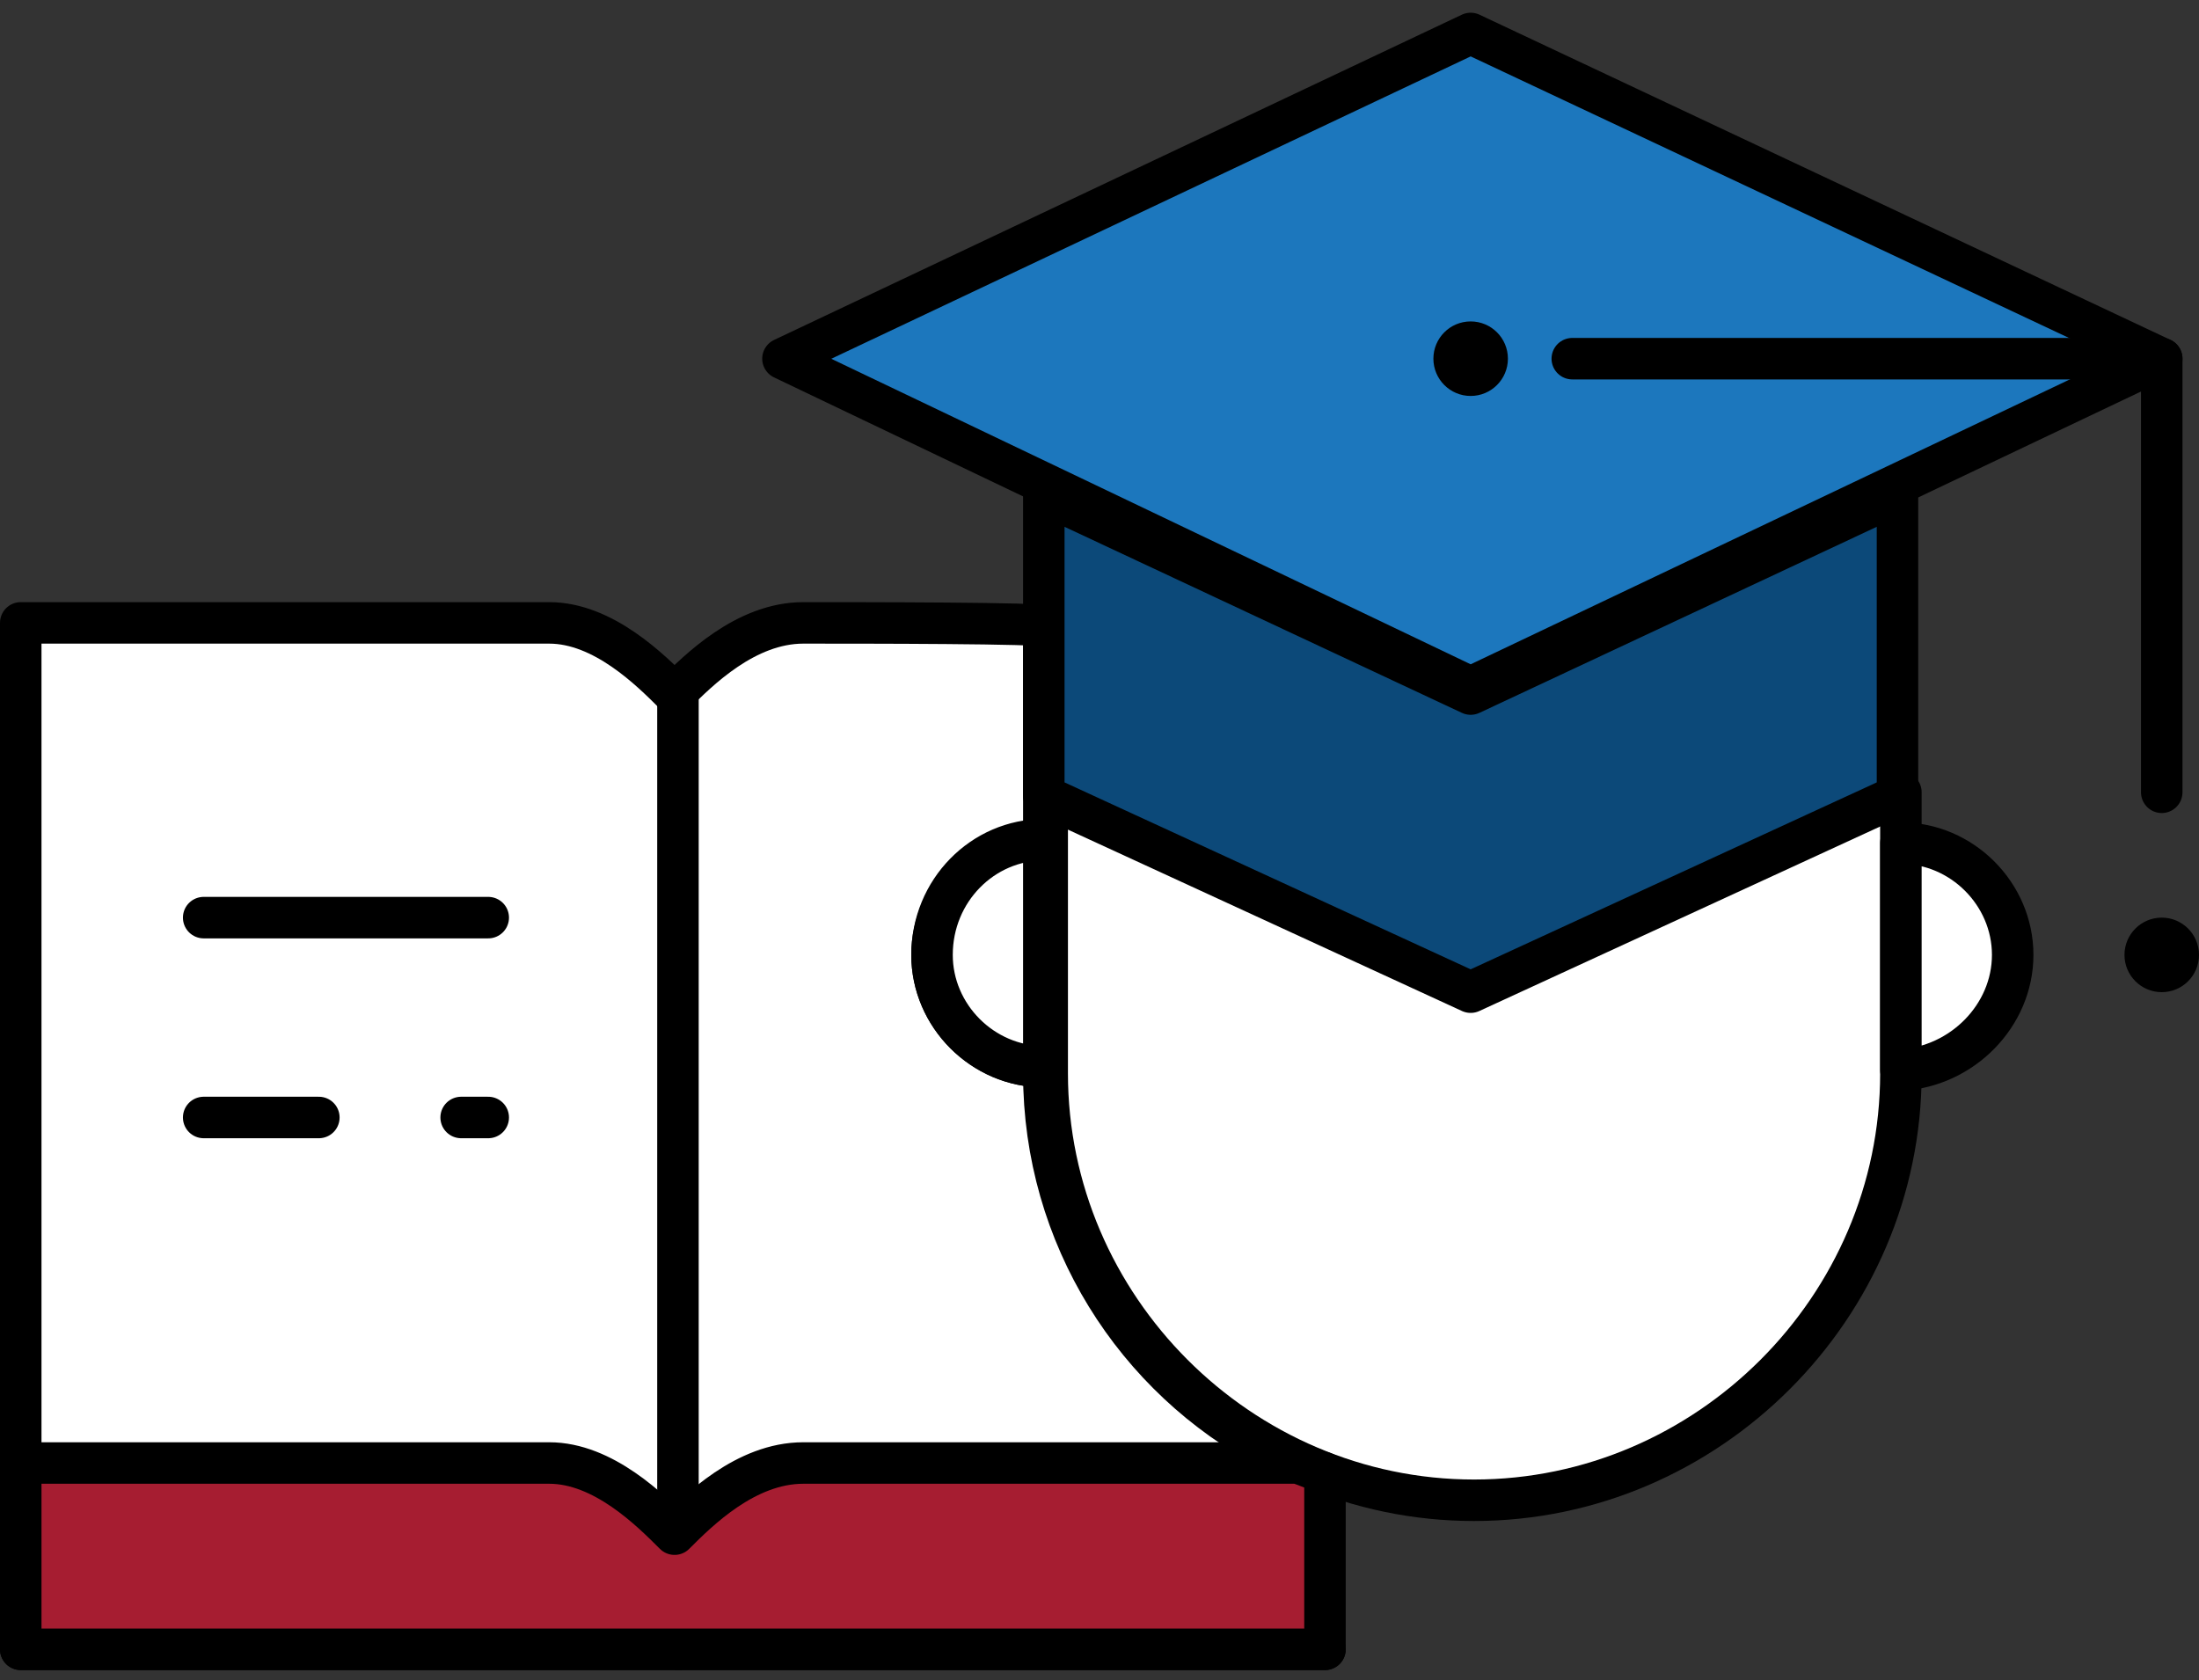 <svg width="106" height="81" viewBox="0 0 106 81" fill="none" xmlns="http://www.w3.org/2000/svg">
<rect x="0" y="0" width="106" height="81" fill="#333333" stroke="none"/>
<path d="M38.722 30.026C35.946 30.026 33.659 32.312 32.516 33.456C31.373 32.312 29.087 30.026 26.474 30.026C20.106 30.026 1 30.026 1 30.026V79.505H63.869L61.257 69.871C54.725 66.442 50.316 59.583 50.316 51.745V51.418C47.376 51.418 44.927 48.969 44.927 46.029C44.927 43.09 47.376 40.641 50.316 40.641V38.355V30.19C50.479 30.026 41.498 30.026 38.722 30.026Z" fill="white" stroke="black" stroke-width="2" stroke-miterlimit="10" stroke-linecap="round" stroke-linejoin="round"/>
<path d="M70.891 1.613L37.742 17.29L70.891 33.13L104.204 17.29L70.891 1.613Z" fill="#1C77BD" stroke="black" stroke-width="2" stroke-miterlimit="10" stroke-linecap="round" stroke-linejoin="round"/>
<path d="M50.479 38.191V51.745C50.479 63.013 59.787 72.32 71.054 72.32C82.322 72.32 91.63 63.013 91.63 51.745V38.191L71.054 47.663L50.479 38.191Z" fill="white" stroke="black" stroke-width="2" stroke-miterlimit="10" stroke-linecap="round" stroke-linejoin="round"/>
<path d="M70.891 33.457L50.315 23.822C50.315 24.149 50.315 24.476 50.315 24.965V38.356L70.891 47.827L91.466 38.356V24.965C91.466 24.639 91.466 24.312 91.466 23.822L70.891 33.457Z" fill="#0C4979" stroke="black" stroke-width="2" stroke-miterlimit="10" stroke-linecap="round" stroke-linejoin="round"/>
<path d="M75.79 17.29H104.204V38.192" stroke="black" stroke-width="2" stroke-miterlimit="10" stroke-linecap="round" stroke-linejoin="round"/>
<path d="M70.891 19.087C71.883 19.087 72.687 18.282 72.687 17.29C72.687 16.298 71.883 15.494 70.891 15.494C69.899 15.494 69.095 16.298 69.095 17.29C69.095 18.282 69.899 19.087 70.891 19.087Z" fill="black"/>
<path d="M104.204 47.827C105.196 47.827 106 47.023 106 46.031C106 45.039 105.196 44.234 104.204 44.234C103.212 44.234 102.408 45.039 102.408 46.031C102.408 47.023 103.212 47.827 104.204 47.827Z" fill="black"/>
<path d="M44.927 46.031C44.927 48.97 47.376 51.419 50.316 51.419V40.478C47.376 40.478 44.927 42.928 44.927 46.031Z" fill="white" stroke="black" stroke-width="2" stroke-miterlimit="10" stroke-linecap="round" stroke-linejoin="round"/>
<path d="M97.019 46.029C97.019 43.09 94.569 40.641 91.63 40.641V51.581C94.569 51.418 97.019 48.969 97.019 46.029Z" fill="white" stroke="black" stroke-width="2" stroke-miterlimit="10" stroke-linecap="round" stroke-linejoin="round"/>
<path d="M32.68 33.456V79.506" stroke="black" stroke-width="2" stroke-miterlimit="10" stroke-linecap="round" stroke-linejoin="round"/>
<path d="M9.818 44.234H23.535" stroke="black" stroke-width="2" stroke-miterlimit="10" stroke-linecap="round" stroke-linejoin="round"/>
<path d="M9.818 53.868H15.37" stroke="black" stroke-width="2" stroke-miterlimit="10" stroke-linecap="round" stroke-linejoin="round"/>
<path d="M22.229 53.868H23.535" stroke="black" stroke-width="2" stroke-miterlimit="10" stroke-linecap="round" stroke-linejoin="round"/>
<path d="M38.722 70.524C35.946 70.524 33.659 72.811 32.516 73.954C31.373 72.811 29.087 70.524 26.474 70.524C20.106 70.524 1 70.524 1 70.524C1 72.811 1 79.506 1 79.506H63.869V71.014C63.38 70.851 63.053 70.688 62.563 70.524C58.48 70.524 44.11 70.524 38.722 70.524Z" fill="#A61D31" stroke="black" stroke-width="2" stroke-miterlimit="10" stroke-linecap="round" stroke-linejoin="round"/>
</svg>
